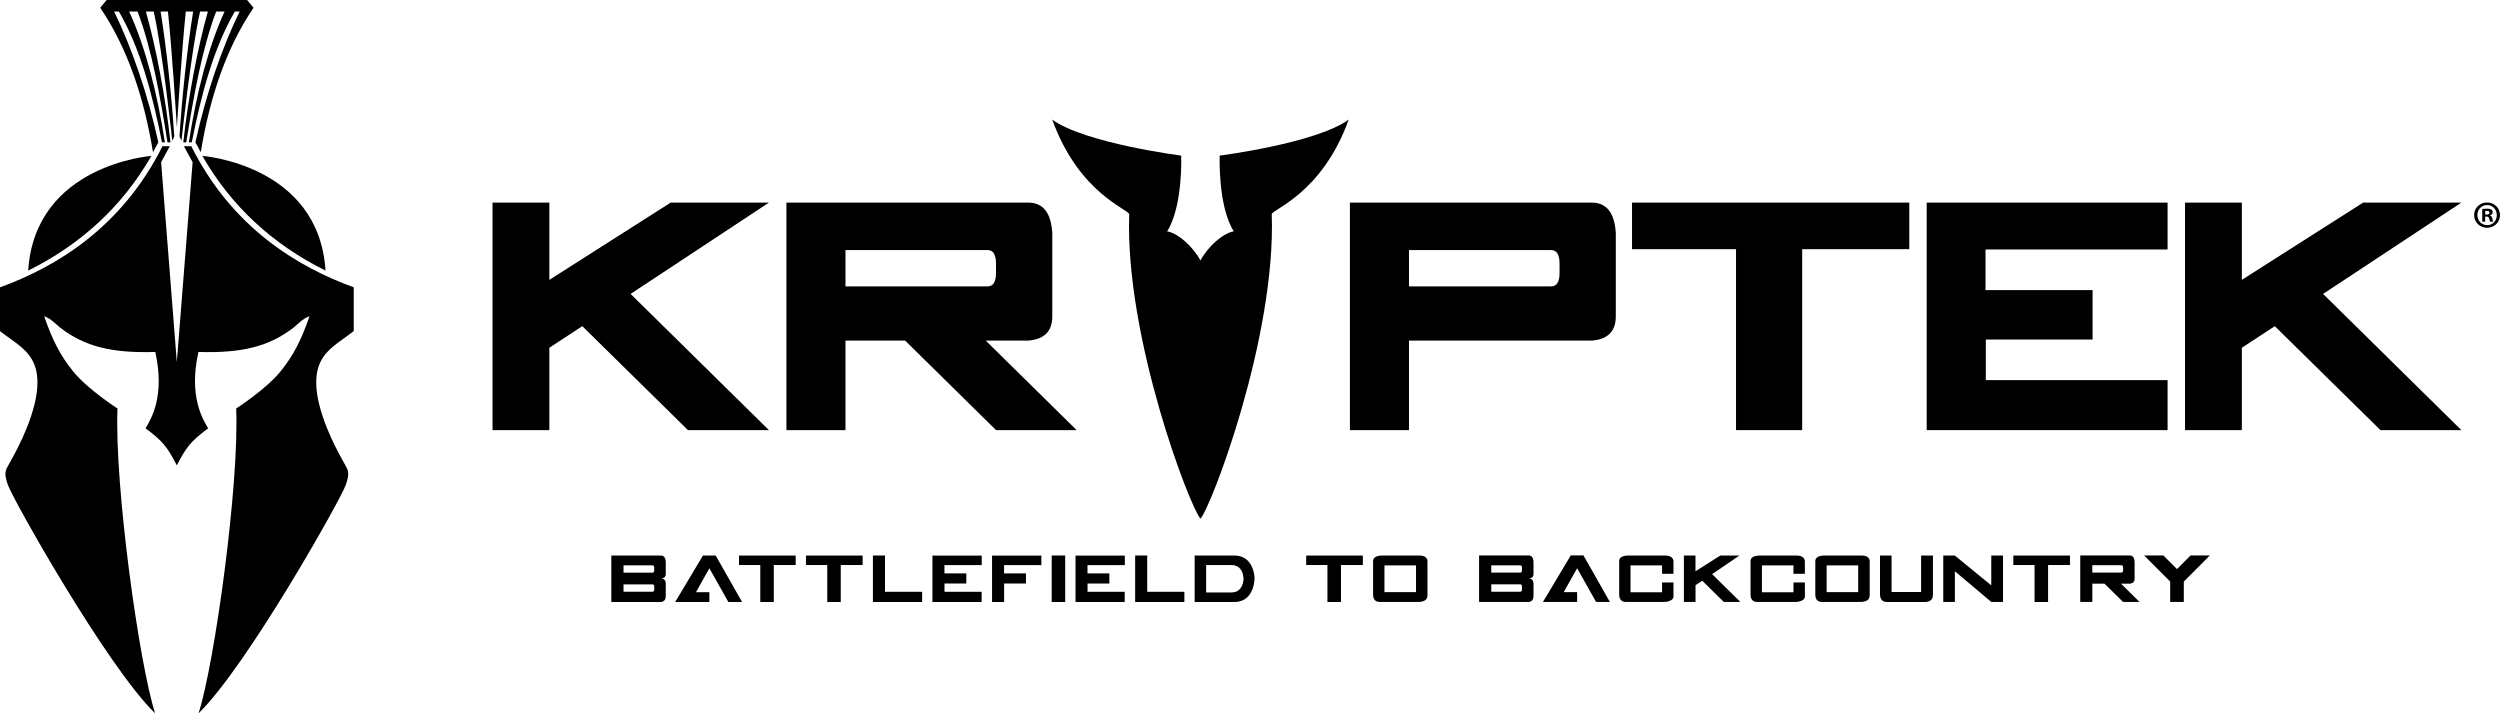 <?xml version="1.0" encoding="UTF-8"?>
<svg id="Layer_1" data-name="Layer 1" xmlns="http://www.w3.org/2000/svg" viewBox="0 0 576 164.35">
  <defs>
    <style>
      .cls-1 {
        fill-rule: evenodd;
      }
    </style>
  </defs>
  <path id="inside" d="M281.02,35.85s-.45,11.62,3.24,17.45c-2.46,.4-5.94,3.47-7.68,6.71h0c-1.74-3.24-5.22-6.31-7.67-6.71,3.68-5.82,3.24-17.45,3.24-17.45,0,0-22.29-2.85-29.78-8.34,0,.08,.02-.07,.05,0,6.19,17.23,17.79,20.73,17.75,21.87-.99,28.47,14.04,67.59,16.42,70.12h0c2.39-2.53,17.42-41.65,16.42-70.12-.04-1.14,11.56-4.64,17.75-21.87,.03-.07,.05,.08,.05,0-7.49,5.49-29.79,8.34-29.79,8.34Z"/>
  <g id="helmet">
    <path class="cls-1" d="M56.93,0H24.57l-1.48,1.79c6.13,9.02,10.03,20.27,12.16,33.28l1.23-2.28c-2.48-11.33-6.16-21.85-10.18-30.13h1.1c4.92,8.47,7.7,18.97,9.92,30.13h.67c-1.73-11.23-4.45-21.91-8.23-30.13h1.94c3.3,8.7,5.21,19.63,6.89,30.13h.68c-1.07-10.06-3.36-22.07-5.66-30.13h1.8c2.1,9.29,4.28,29.76,4.28,29.76l.46-.99c-.59-9.23-1.79-20.34-3.15-28.77h1.69c.9,8.33,1.98,25.37,2.06,26.68h0c.08-1.31,1.16-18.35,2.06-26.68h1.69c-1.36,8.44-2.56,19.55-3.15,28.77l.46,.99s2.18-20.47,4.28-29.76h1.8c-2.3,8.06-4.59,20.07-5.66,30.13h.68c1.69-10.5,3.59-21.43,6.89-30.13h1.94c-3.78,8.22-6.5,18.9-8.23,30.13h.67c2.22-11.16,5-21.66,9.92-30.13h1.1c-4.02,8.28-7.7,18.8-10.18,30.13l1.23,2.28c2.14-13.01,6.03-24.26,12.16-33.28L56.93,0h0Z"/>
    <path class="cls-1" d="M81.5,76.28v-10.08c-12.87-4.68-28.03-13.71-37.43-32.51h-1.69l2,3.68-3.64,46.06-3.62-46.06,2-3.68h-1.69C28.03,52.48,12.87,61.52,0,66.2v10.08c3.27,2.64,7.22,4.37,8.32,8.98,.61,2.54,.21,5.48-.34,7.78-1.83,7.5-6.17,14.1-6.54,15.1-.45,1.23,0,2.43,.35,3.51,1.05,3.2,22.88,41.96,33.95,52.7-3.72-11.58-9.39-52.65-8.67-70.24,0,0-6.85-4.37-10.25-8.58-2.95-3.65-4.79-7.28-6.64-12.66,1.53,.47,2.91,2.03,3.71,2.64,5.6,4.3,11.79,5.89,21.89,5.58,2.27,10.17-.93,15.38-2.24,17.59,4.09,3.06,5,4.32,7.2,8.53,2.2-4.21,3.13-5.47,7.22-8.53-1.31-2.2-4.51-7.42-2.24-17.59,10.09,.31,16.28-1.28,21.88-5.58,.8-.61,2.17-2.17,3.71-2.64-1.85,5.38-3.69,9.02-6.64,12.66-3.4,4.2-10.25,8.58-10.25,8.58,.72,17.59-4.95,58.65-8.67,70.24,11.07-10.74,32.9-49.5,33.95-52.7,.35-1.08,.79-2.28,.35-3.51-.36-1.01-4.71-7.61-6.54-15.1-.56-2.3-.95-5.24-.34-7.78,1.1-4.61,5.06-6.34,8.32-8.98h.01Z"/>
    <path class="cls-1" d="M6.5,62.34c12.21-6.06,21.71-14.82,28.38-26.42,.03,0-26.84,1.97-28.38,26.42Z"/>
    <path class="cls-1" d="M75,62.34c-12.21-6.06-21.71-14.82-28.38-26.42-.02,0,26.84,1.97,28.38,26.42Z"/>
  </g>
  <g>
    <path d="M153.39,134.46v2.85c0,.86-.38,1.33-1.14,1.39h-11.4v-10.71h11.39c.71,0,1.09,.48,1.15,1.45v2.7c.06,.71-.32,1.08-1.15,1.14,.71-.04,1.1,.36,1.15,1.18Zm-9.73-2.52h6.68c.27,0,.4-.21,.4-.63v-.44c0-.41-.13-.62-.4-.62h-6.68v1.69Zm0,4.4h6.68c.27,0,.4-.21,.4-.63v-.44c0-.42-.13-.63-.4-.63h-6.68v1.7h0Z"/>
    <path d="M167.81,138.7l-4.37-7.77-3.09,5.51h3.09v2.26h-7.89l.96-1.58,5.45-9.13h2.93l6.08,10.71h-3.16Z"/>
    <path d="M170.27,130.18v-2.18h13.05v2.18h-5.04v8.52h-3.11v-8.52h-4.9Z"/>
    <path d="M185.7,130.18v-2.18h13.05v2.18h-5.04v8.52h-3.11v-8.52h-4.9Z"/>
    <path d="M203.9,127.99v8.36h8.56v2.35h-11.34v-10.71h2.78Z"/>
    <path d="M214.83,138.7v-10.69h11.36v2.19h-8.59v1.91h5.04v2.33h-5.03v1.91h8.56v2.35h-11.34Z"/>
    <path d="M228.57,138.7v-10.69h11.36v2.19h-8.59v1.91h5.04v2.33h-5.03v4.26h-2.78Z"/>
    <path d="M242.31,127.99h3.11v10.71h-3.11v-10.71Z"/>
    <path d="M247.8,138.7v-10.69h11.36v2.19h-8.6v1.91h5.04v2.33h-5.03v1.91h8.56v2.35h-11.33Z"/>
    <path d="M264.32,127.99v8.36h8.56v2.35h-11.34v-10.71h2.78Z"/>
    <path d="M284.34,138.7h-9.09v-10.71h9.09c1.97,0,3.34,.89,4.13,2.66,.33,.73,.53,1.62,.59,2.65-.07,1.05-.26,1.95-.59,2.69-.78,1.8-2.16,2.71-4.13,2.71Zm2.18-5.37c-.04-.61-.16-1.13-.35-1.57-.46-1.04-1.27-1.57-2.43-1.57h-5.84v6.31h5.83c1.16,0,1.97-.53,2.45-1.58,.19-.45,.3-.98,.35-1.6h-.01Z"/>
  </g>
  <g>
    <path d="M300.95,130.18v-2.18h13.05v2.18h-5.04v8.52h-3.12v-8.52h-4.89Z"/>
    <path d="M328.89,137.18c0,.94-.65,1.44-1.94,1.51h-9.04c-.96,0-1.48-.52-1.55-1.55,.02-1.3,.02-3.93,0-7.88,0-.78,.68-1.21,2.03-1.27h8.57c1.19,0,1.84,.41,1.93,1.22v7.98h0Zm-2.64-.76v-6.16h-7.27v6.16h7.27Z"/>
  </g>
  <g>
    <path d="M353.32,134.45v2.85c0,.86-.38,1.33-1.14,1.39h-11.4v-10.71h11.39c.71,0,1.09,.48,1.15,1.44v2.71c.06,.7-.32,1.08-1.15,1.14,.71-.04,1.09,.36,1.15,1.18Zm-9.73-2.52h6.68c.27,0,.4-.21,.4-.63v-.44c0-.41-.14-.61-.4-.61h-6.68v1.68h0Zm0,4.4h6.68c.27,0,.4-.21,.4-.63v-.44c0-.42-.14-.63-.4-.63h-6.68v1.7h0Z"/>
    <path d="M367.74,138.69l-4.37-7.77-3.08,5.5h3.08v2.26h-7.88l.96-1.58,5.45-9.13h2.93l6.08,10.71h-3.17Z"/>
    <path d="M382.94,130.27h-7.27v6.19h7.27v-2.26h2.63v2.93c.08,.65-.25,1.11-.97,1.36-.31,.12-.69,.18-1.12,.2h-8.87c-.96,0-1.48-.52-1.55-1.55,.02-1.3,.02-3.93,0-7.88,0-.78,.68-1.21,2.03-1.27h8.42c1.27,0,1.96,.42,2.06,1.27v2.95h-2.63v-1.94h0Z"/>
    <path d="M390.64,138.69h-2.67v-10.69h2.67v3.62l5.71-3.62h4.4l-6.28,4.28,6.51,6.41h-3.81l-4.97-4.89-1.55,1.02v3.88h-.01Z"/>
    <path d="M413.22,130.27h-7.27v6.19h7.27v-2.26h2.63v2.93c.08,.65-.25,1.11-.98,1.36-.31,.12-.68,.18-1.12,.2h-8.87c-.96,0-1.48-.52-1.55-1.55,.02-1.3,.02-3.93,0-7.88,0-.78,.68-1.21,2.03-1.27h8.42c1.27,0,1.96,.42,2.06,1.27v2.95h-2.63v-1.94h0Z"/>
    <path d="M430.77,137.18c0,.94-.65,1.44-1.94,1.51h-9.03c-.96,0-1.48-.52-1.55-1.55,.02-1.3,.02-3.93,0-7.88,0-.78,.68-1.21,2.03-1.27h8.57c1.19,0,1.84,.41,1.93,1.22v7.98h-.01Zm-2.64-.76v-6.16h-7.27v6.16h7.27Z"/>
    <path d="M433.15,127.99h2.67v8.41h6.8v-8.41h2.73v9.02c0,1.04-.56,1.61-1.68,1.69h-8.93c-.98,0-1.51-.55-1.59-1.66v-9.05h0Z"/>
    <path d="M450.4,131.62v7.07h-2.67v-10.69h2.66l8.4,6.87v-6.87h2.71v10.69h-2.71l-8.38-7.07h0Z"/>
    <path d="M463.87,130.18v-2.18h13.05v2.18h-5.04v8.52h-3.12v-8.52h-4.89Z"/>
    <path d="M484.88,134.48h-2.81v4.21h-2.78v-10.71h11.38c.7,0,1.08,.48,1.14,1.45v3.91c0,.71-.39,1.09-1.16,1.14h-1.98l4.28,4.21h-3.79l-4.28-4.21h0Zm-2.81-2.55h6.69c.27,0,.4-.21,.4-.63v-.45c0-.42-.13-.63-.4-.63h-6.69v1.71Z"/>
    <path d="M500.01,138.69v-4.7l-6-6.01h4.43l3.14,3.14,3.13-3.14h4.44l-6,6.01v4.7h-3.14Z"/>
  </g>
  <polygon points="126.57 99.1 113.48 99.1 113.48 46.68 126.57 46.68 126.57 64.48 154.52 46.68 177.16 46.68 145.29 67.72 177.16 99.1 158.51 99.1 134.16 75.15 126.57 80.12 126.57 99.1"/>
  <path d="M208.54,78.48h-13.74v20.62h-13.61V46.68h55.7c3.44,0,5.3,2.36,5.56,7.08v19.15c0,3.45-1.89,5.31-5.66,5.57h-9.67l20.94,20.62h-18.57l-20.94-20.62h0Zm-13.74-12.49h32.72c1.31,0,1.96-1.03,1.96-3.1v-2.18c0-2.06-.65-3.1-1.96-3.1h-32.72v8.38Z"/>
  <path d="M324.63,78.48v20.62h-13.61V46.68h55.7c3.44,0,5.3,2.36,5.56,7.08v19.15c0,3.45-1.88,5.31-5.63,5.57h-42.02Zm0-12.49h32.73c1.3,0,1.96-1.03,1.96-3.1v-2.18c0-2.06-.66-3.1-1.96-3.1h-32.73v8.38Z"/>
  <polygon points="376.02 57.41 376.02 46.68 439.9 46.68 439.9 57.41 415.22 57.41 415.22 99.1 399.98 99.1 399.98 57.41 376.02 57.41"/>
  <polygon points="443.91 99.1 443.91 46.68 499.41 46.68 499.41 57.48 457.46 57.48 457.46 66.84 482.13 66.84 482.13 78.23 457.53 78.23 457.53 87.58 499.41 87.58 499.41 99.1 443.91 99.1"/>
  <polygon points="516.52 99.1 503.43 99.1 503.43 46.68 516.52 46.68 516.52 64.48 544.46 46.68 567.1 46.68 535.24 67.72 567.1 99.1 548.46 99.1 524.11 75.15 516.52 80.12 516.52 99.1"/>
  <path d="M576,49.55c0,1.64-1.29,2.93-2.97,2.93s-2.99-1.29-2.99-2.93,1.32-2.9,2.99-2.9,2.97,1.29,2.97,2.9Zm-5.21,0c0,1.29,.96,2.32,2.26,2.32s2.21-1.02,2.21-2.3-.94-2.33-2.23-2.33-2.24,1.04-2.24,2.31h0Zm1.79,1.52h-.67v-2.9c.27-.05,.64-.09,1.11-.09,.55,0,.79,.09,1.01,.21,.16,.12,.28,.35,.28,.64,0,.32-.25,.57-.6,.67v.04c.28,.11,.44,.32,.53,.71,.09,.44,.14,.62,.21,.72h-.72c-.09-.11-.14-.37-.23-.71-.05-.32-.23-.46-.6-.46h-.32v1.17h0Zm.02-1.64h.32c.37,0,.67-.12,.67-.42,0-.26-.2-.44-.62-.44-.18,0-.3,.02-.37,.03,0,0,0,.83,0,.83Z"/>
</svg>